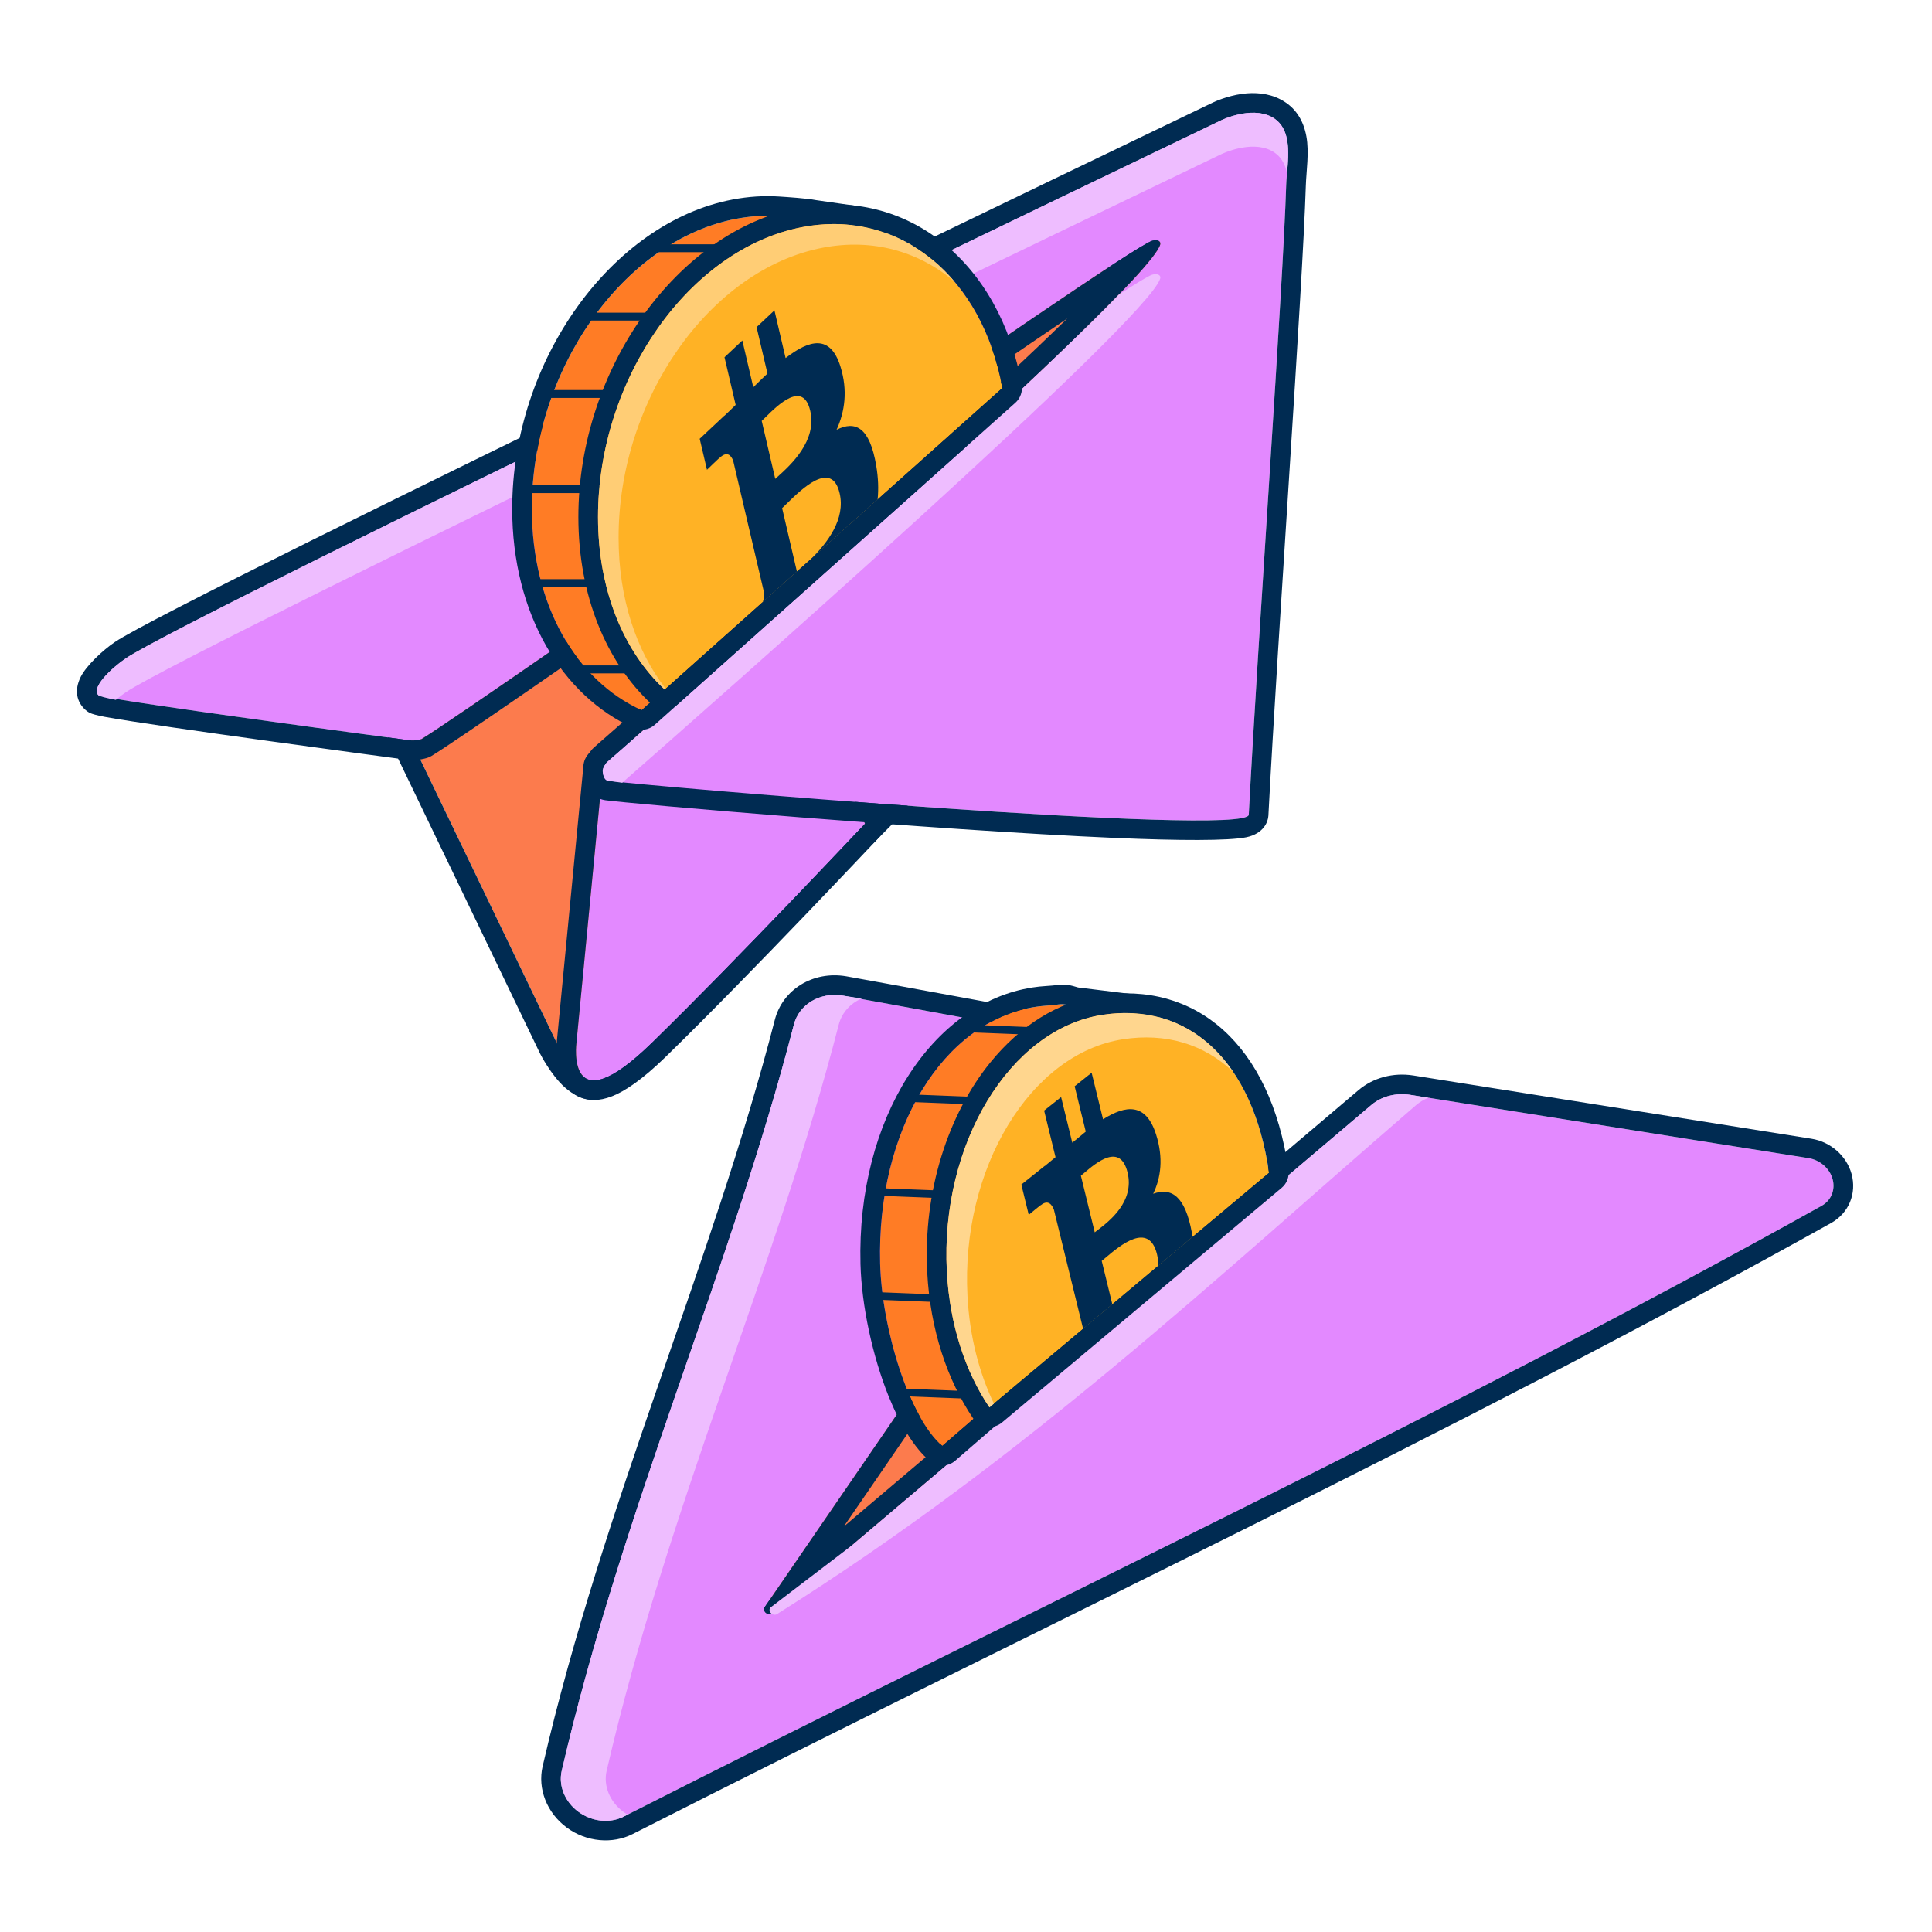 <svg width="80" height="80" viewBox="0 0 80 80" fill="none" xmlns="http://www.w3.org/2000/svg">
<path d="M16.749 30.089L23.1 43.281C23.1 43.281 23.817 44.73 24.586 44.73C25.354 44.73 36.782 33.136 36.782 33.136L49.489 9.199L16.954 26.09L16.749 30.089Z" fill="#FC7B4D"/>
<path fill-rule="evenodd" clip-rule="evenodd" d="M15.938 30.047L16.142 26.048C16.157 25.76 16.323 25.501 16.58 25.368L49.114 8.477C49.43 8.313 49.816 8.374 50.067 8.627C50.317 8.879 50.374 9.266 50.207 9.58L37.5 33.517C37.463 33.587 37.416 33.651 37.361 33.707C37.361 33.707 30.021 41.152 26.691 44.13C25.963 44.781 25.404 45.228 25.126 45.385C24.891 45.517 24.7 45.543 24.586 45.543C24.172 45.543 23.748 45.35 23.383 45.022C22.805 44.503 22.371 43.641 22.371 43.641C22.37 43.639 22.369 43.636 22.367 43.633L16.017 30.441C15.958 30.319 15.931 30.183 15.938 30.047ZM16.749 30.089L23.1 43.281C23.1 43.281 23.817 44.73 24.586 44.73C25.354 44.73 36.782 33.136 36.782 33.136L49.489 9.199L16.954 26.09L16.749 30.089Z" fill="#002B52"/>
<path d="M24.97 31.762L23.869 43.181C23.869 43.181 23.407 46.68 26.994 43.181C30.581 39.682 35.816 34.109 35.816 34.109C34.445 30.049 29.988 30.496 24.97 31.762Z" fill="#E389FF"/>
<path fill-rule="evenodd" clip-rule="evenodd" d="M23.062 43.077L23.059 43.103L24.161 31.684C24.194 31.342 24.438 31.058 24.771 30.974C27.39 30.313 29.864 29.884 31.861 30.132C34.095 30.409 35.786 31.478 36.587 33.848C36.683 34.133 36.614 34.447 36.409 34.665C36.409 34.665 31.159 40.254 27.562 43.763C26.587 44.714 25.863 45.191 25.345 45.393C24.785 45.612 24.362 45.572 24.048 45.449C23.637 45.288 23.354 44.958 23.198 44.54C22.971 43.935 23.057 43.125 23.062 43.077ZM24.97 31.762L23.869 43.181C23.869 43.181 23.407 46.679 26.994 43.181C30.581 39.682 35.816 34.109 35.816 34.109C34.445 30.049 29.988 30.496 24.97 31.762Z" fill="#002B52"/>
<path fill-rule="evenodd" clip-rule="evenodd" d="M46.788 43.133L56.754 55.636L29.289 67.329C29.289 67.329 40.287 43.21 46.788 43.133Z" fill="#FC7B4D"/>
<path fill-rule="evenodd" clip-rule="evenodd" d="M47.424 42.627L57.389 55.129C57.548 55.327 57.604 55.589 57.542 55.835C57.48 56.081 57.306 56.284 57.072 56.384L29.608 68.077C29.299 68.208 28.941 68.136 28.707 67.896C28.473 67.656 28.41 67.297 28.55 66.991C28.55 66.991 33.987 55.076 39.497 47.898C40.96 45.992 42.435 44.417 43.814 43.45C44.854 42.722 45.86 42.331 46.779 42.32C47.029 42.317 47.268 42.43 47.424 42.627ZM46.788 43.133C40.287 43.21 29.289 67.329 29.289 67.329L56.754 55.636L46.788 43.133Z" fill="#002B52"/>
<path fill-rule="evenodd" clip-rule="evenodd" d="M32.872 42.43C33.091 41.581 33.958 41.068 34.905 41.227C35.588 41.343 44.949 43.074 46.236 43.291C46.504 43.336 46.74 43.506 46.861 43.741C46.982 43.976 46.97 44.242 46.83 44.446C44.231 48.233 34.575 62.306 31.668 66.542C31.617 66.617 31.637 66.721 31.714 66.785C31.791 66.848 31.902 66.851 31.972 66.792C36.505 62.949 53.209 48.787 56.781 45.758C57.209 45.395 57.802 45.241 58.404 45.337C58.923 45.419 74.062 47.825 74.883 47.956C75.361 48.031 75.761 48.378 75.884 48.822C76.007 49.266 75.825 49.71 75.429 49.931C59.924 58.58 43.239 66.376 25.832 75.218C25.253 75.512 24.512 75.435 23.951 75.022C23.39 74.61 23.118 73.942 23.26 73.327C25.777 62.43 30.257 52.581 32.872 42.43Z" fill="#E389FF"/>
<path fill-rule="evenodd" clip-rule="evenodd" d="M34.941 63.209L56.255 45.138C56.857 44.628 57.687 44.4 58.531 44.534L75.011 47.153C75.805 47.279 76.463 47.867 76.668 48.605C76.893 49.421 76.552 50.234 75.826 50.64L75.825 50.641C60.311 59.295 43.617 67.096 26.2 75.942C25.36 76.369 24.284 76.276 23.47 75.677C22.635 75.064 22.257 74.06 22.468 73.144V73.144C24.987 62.24 29.468 52.384 32.084 42.227L32.084 42.227C32.406 40.982 33.653 40.192 35.041 40.426C35.723 40.541 45.084 42.272 46.372 42.489C46.893 42.577 47.349 42.912 47.584 43.369C47.847 43.882 47.805 44.462 47.501 44.906L34.941 63.209ZM32.872 42.43C30.257 52.581 25.777 62.43 23.26 73.327C23.118 73.942 23.39 74.61 23.951 75.022C24.512 75.435 25.253 75.512 25.832 75.218C43.239 66.376 59.924 58.58 75.429 49.931C75.825 49.71 76.007 49.266 75.884 48.822C75.761 48.378 75.361 48.031 74.883 47.955L58.404 45.337C57.802 45.241 57.209 45.395 56.781 45.758L31.972 66.792C31.902 66.851 31.791 66.848 31.714 66.784C31.636 66.721 31.617 66.617 31.668 66.542L46.83 44.446C46.97 44.242 46.981 43.976 46.861 43.741C46.74 43.506 46.504 43.336 46.236 43.291C44.949 43.074 35.588 41.343 34.905 41.227C33.958 41.068 33.091 41.581 32.872 42.43Z" fill="#002B52"/>
<path fill-rule="evenodd" clip-rule="evenodd" d="M25.988 75.138C25.936 75.165 25.884 75.191 25.832 75.218C25.253 75.512 24.512 75.435 23.951 75.022C23.39 74.61 23.118 73.942 23.26 73.327C25.777 62.43 30.257 52.581 32.872 42.43C33.091 41.581 33.958 41.068 34.905 41.227C35.072 41.256 35.352 41.298 35.679 41.347C35.215 41.544 34.86 41.928 34.73 42.43C32.116 52.581 27.636 62.43 25.119 73.327C24.977 73.942 25.249 74.61 25.81 75.022C25.867 75.065 25.927 75.103 25.988 75.138ZM35.279 63.988L56.781 45.758C57.209 45.395 57.802 45.241 58.404 45.337L59.146 45.455C58.961 45.529 58.79 45.631 58.64 45.758C50.325 52.935 42.584 60.29 32.198 66.821C32.128 66.88 32.017 66.877 31.94 66.814C31.862 66.75 31.843 66.646 31.894 66.571L35.279 63.988Z" fill="#EEBDFF"/>
<path fill-rule="evenodd" clip-rule="evenodd" d="M46.263 42.636C48.139 44.09 49.036 45.97 49.207 49.202C49.24 49.836 49.228 50.462 49.174 51.075L39.019 59.872C37.658 58.727 36.516 55.038 36.444 52.321C36.298 46.787 39.047 42.285 42.876 41.692C43.039 41.667 43.201 41.65 43.362 41.64C43.981 41.603 43.895 41.508 44.471 41.687L47.148 42.016L46.263 42.636Z" fill="#FF7C25"/>
<path fill-rule="evenodd" clip-rule="evenodd" d="M47.579 42.707C49.087 44.198 49.858 46.13 50.019 49.159C50.054 49.832 50.041 50.496 49.984 51.147C49.965 51.357 49.866 51.552 49.706 51.69L39.552 60.486C39.249 60.748 38.802 60.751 38.496 60.494C37.874 59.971 37.27 58.999 36.791 57.804C36.127 56.148 35.677 54.061 35.631 52.343C35.473 46.335 38.596 41.532 42.752 40.889C42.94 40.86 43.127 40.84 43.314 40.829C44.07 40.784 43.993 40.691 44.642 40.889L47.247 41.209C47.581 41.25 47.855 41.492 47.937 41.819C48.018 42.146 47.89 42.489 47.614 42.682L47.579 42.707ZM46.263 42.636L47.148 42.016L44.471 41.687C43.895 41.508 43.981 41.603 43.362 41.64C43.201 41.65 43.039 41.667 42.876 41.692C39.047 42.285 36.298 46.788 36.444 52.321C36.516 55.038 37.658 58.727 39.019 59.872L49.174 51.075C49.228 50.462 49.24 49.836 49.207 49.202C49.036 45.97 48.139 44.09 46.263 42.636Z" fill="#002B52"/>
<path fill-rule="evenodd" clip-rule="evenodd" d="M40.094 42.743C40.001 42.736 39.926 42.659 39.926 42.573C39.926 42.486 40.001 42.422 40.094 42.429L42.879 42.539C42.971 42.546 43.046 42.623 43.046 42.709C43.046 42.796 42.971 42.86 42.879 42.853L40.094 42.743Z" fill="#002B52"/>
<path fill-rule="evenodd" clip-rule="evenodd" d="M37.595 45.626C37.503 45.618 37.428 45.542 37.428 45.455C37.428 45.368 37.503 45.304 37.595 45.312L40.38 45.421C40.473 45.429 40.548 45.505 40.548 45.592C40.548 45.678 40.473 45.743 40.38 45.735L37.595 45.626Z" fill="#002B52"/>
<path fill-rule="evenodd" clip-rule="evenodd" d="M36.403 49.512C36.31 49.504 36.235 49.428 36.235 49.341C36.235 49.255 36.31 49.19 36.403 49.198L39.188 49.307C39.281 49.315 39.356 49.391 39.356 49.478C39.356 49.565 39.281 49.629 39.188 49.621L36.403 49.512Z" fill="#002B52"/>
<path fill-rule="evenodd" clip-rule="evenodd" d="M36.403 53.822C36.31 53.814 36.235 53.738 36.235 53.651C36.235 53.565 36.31 53.5 36.403 53.508L39.188 53.617C39.281 53.625 39.356 53.701 39.356 53.788C39.356 53.874 39.281 53.939 39.188 53.931L36.403 53.822Z" fill="#002B52"/>
<path fill-rule="evenodd" clip-rule="evenodd" d="M37.256 57.807C37.164 57.8 37.089 57.723 37.089 57.636C37.089 57.55 37.164 57.486 37.256 57.493L40.041 57.602C40.134 57.61 40.209 57.686 40.209 57.773C40.209 57.86 40.134 57.924 40.041 57.916L37.256 57.807Z" fill="#002B52"/>
<path fill-rule="evenodd" clip-rule="evenodd" d="M40.97 58.279C39.973 56.803 39.323 54.856 39.207 52.653C38.928 47.379 41.81 42.616 45.639 42.024C49.184 41.475 51.884 43.896 52.548 48.563L40.97 58.279Z" fill="#FFB225"/>
<path fill-rule="evenodd" clip-rule="evenodd" d="M40.296 58.734C39.226 57.149 38.52 55.062 38.395 52.696C38.216 49.314 39.267 46.133 41.01 43.99C42.231 42.486 43.793 41.487 45.514 41.221C49.488 40.606 52.609 43.217 53.353 48.448C53.392 48.726 53.286 49.005 53.071 49.185L41.492 58.902C41.316 59.05 41.085 59.116 40.857 59.084C40.629 59.052 40.425 58.925 40.296 58.734ZM40.97 58.279L52.548 48.563C51.884 43.896 49.184 41.475 45.639 42.024C41.81 42.617 38.928 47.379 39.207 52.653C39.323 54.856 39.973 56.803 40.97 58.279Z" fill="#002B52"/>
<path fill-rule="evenodd" clip-rule="evenodd" d="M41.156 58.122L40.97 58.279C39.973 56.803 39.323 54.856 39.207 52.653C38.928 47.379 41.81 42.616 45.639 42.024C47.887 41.676 49.795 42.522 51.06 44.378C49.855 43.236 48.281 42.757 46.492 43.034C42.664 43.626 39.782 48.389 40.061 53.663C40.148 55.326 40.541 56.843 41.156 58.122Z" fill="#FFD68E"/>
<path d="M16.853 30.642C16.853 30.642 4.272 28.966 4.079 28.789C3.742 28.478 4.647 27.641 5.212 27.259C7.827 25.481 50.582 4.974 50.582 4.974C50.582 4.974 51.783 4.392 52.638 4.832C53.634 5.345 53.287 6.77 53.259 7.655C53.119 12.051 52.108 26.106 51.709 33.735C51.66 34.683 26.424 32.513 25.181 32.33C25.034 32.309 24.978 32.12 24.961 31.976C24.923 31.792 25.129 31.564 25.129 31.564C25.129 31.564 47.479 12.053 48.041 10.13C48.085 9.981 47.921 9.908 47.7 9.973C46.296 10.477 20.135 28.952 17.45 30.606C17.256 30.663 17.052 30.675 16.853 30.642Z" fill="#E389FF"/>
<path fill-rule="evenodd" clip-rule="evenodd" d="M44.195 13.186C36.437 18.423 19.977 30.004 17.876 31.298C17.815 31.336 17.749 31.366 17.68 31.386C17.373 31.476 17.049 31.497 16.733 31.446L16.732 31.445C16.314 31.39 6.476 30.077 4.337 29.683C4.006 29.622 3.801 29.558 3.741 29.529C3.64 29.482 3.573 29.428 3.529 29.387C3.179 29.065 3.064 28.592 3.339 28.034C3.573 27.56 4.259 26.922 4.754 26.587C7.367 24.811 49.917 4.392 50.229 4.242C50.262 4.226 50.79 3.975 51.435 3.886C51.946 3.816 52.517 3.855 53.01 4.109C53.654 4.44 53.973 4.991 54.094 5.644C54.217 6.307 54.09 7.101 54.072 7.681C53.932 12.08 52.92 26.143 52.521 33.778C52.509 34.017 52.335 34.52 51.602 34.67C50.881 34.817 48.831 34.812 46.157 34.696C38.613 34.371 25.936 33.263 25.062 33.135C24.771 33.092 24.537 32.936 24.373 32.695C24.258 32.526 24.184 32.297 24.157 32.1C24.127 31.913 24.148 31.714 24.217 31.527C24.316 31.255 24.524 31.02 24.524 31.02C24.546 30.995 24.57 30.973 24.594 30.951C24.594 30.951 37.868 19.365 44.195 13.186ZM16.853 30.641C17.052 30.675 17.256 30.663 17.45 30.606C20.135 28.952 46.296 10.477 47.7 9.973C47.921 9.908 48.085 9.981 48.041 10.13C47.479 12.053 25.129 31.564 25.129 31.564C25.129 31.564 24.923 31.792 24.961 31.976C24.978 32.12 25.034 32.309 25.181 32.33C26.424 32.513 51.66 34.683 51.709 33.735C52.108 26.106 53.119 12.051 53.259 7.655C53.287 6.77 53.634 5.345 52.638 4.832C51.783 4.392 50.582 4.974 50.582 4.974C50.582 4.974 7.827 25.481 5.212 27.259C4.647 27.641 3.742 28.478 4.079 28.789C4.272 28.966 16.853 30.641 16.853 30.641Z" fill="#002B52"/>
<path d="M4.796 28.98C4.415 28.906 4.133 28.838 4.079 28.789C3.742 28.478 4.647 27.641 5.212 27.259C7.827 25.481 50.582 4.974 50.582 4.974C50.582 4.974 51.783 4.392 52.638 4.832C53.469 5.26 53.365 6.324 53.291 7.179C53.215 6.782 53.031 6.439 52.638 6.236C51.783 5.796 50.582 6.379 50.582 6.379C50.582 6.379 7.827 26.885 5.212 28.663C5.084 28.749 4.94 28.858 4.796 28.98ZM25.765 32.411C25.557 32.384 25.359 32.356 25.181 32.33C25.034 32.309 24.978 32.12 24.961 31.976C24.923 31.792 25.129 31.564 25.129 31.564C25.129 31.564 41.017 17.694 46.339 12.19C47.064 11.722 47.541 11.434 47.7 11.377C47.921 11.312 48.085 11.386 48.041 11.535C47.536 13.264 29.414 29.213 25.765 32.411Z" fill="#EEBDFF"/>
<path fill-rule="evenodd" clip-rule="evenodd" d="M26.57 29.407C23.868 28.187 22.022 25.064 22.022 21.063C22.022 15.33 25.813 9.952 30.482 9.061C31.075 8.948 31.654 8.913 32.213 8.949H32.214C32.545 8.971 33.329 9.017 33.644 9.088L35.268 9.319L35.198 9.659C37.712 10.981 39.403 14.006 39.403 17.835C39.403 17.872 39.403 17.909 39.402 17.947L26.57 29.407Z" fill="#FF7C25"/>
<path fill-rule="evenodd" clip-rule="evenodd" d="M32.266 8.138C32.615 8.16 33.423 8.214 33.785 8.286L35.383 8.515C35.605 8.546 35.805 8.669 35.934 8.852C36.013 8.965 36.061 9.094 36.076 9.229C38.547 10.791 40.216 13.916 40.216 17.835C40.216 17.875 40.215 17.914 40.215 17.955C40.213 18.183 40.114 18.401 39.944 18.553L27.111 30.013C26.871 30.227 26.528 30.28 26.235 30.148C23.283 28.815 21.209 25.434 21.209 21.064C21.209 14.927 25.332 9.216 30.33 8.263C30.993 8.136 31.641 8.097 32.266 8.138C32.266 8.138 32.266 8.138 32.266 8.138ZM26.57 29.407L39.402 17.947C39.403 17.909 39.403 17.872 39.403 17.835C39.403 14.006 37.712 10.981 35.198 9.659L35.268 9.32L33.644 9.088C33.329 9.017 32.545 8.971 32.214 8.949H32.213C31.654 8.913 31.075 8.948 30.482 9.061C25.813 9.952 22.022 15.33 22.022 21.064C22.022 25.064 23.868 28.187 26.57 29.407Z" fill="#002B52"/>
<path fill-rule="evenodd" clip-rule="evenodd" d="M27.143 10.443C27.053 10.443 26.979 10.37 26.979 10.28C26.979 10.19 27.053 10.117 27.143 10.117H30.03C30.12 10.117 30.193 10.19 30.193 10.28C30.193 10.37 30.12 10.443 30.03 10.443H27.143Z" fill="#002B52"/>
<path fill-rule="evenodd" clip-rule="evenodd" d="M24.255 13.273C24.165 13.273 24.092 13.2 24.092 13.11C24.092 13.02 24.165 12.947 24.255 12.947H27.143C27.233 12.947 27.306 13.02 27.306 13.11C27.306 13.2 27.233 13.273 27.143 13.273H24.255Z" fill="#002B52"/>
<path fill-rule="evenodd" clip-rule="evenodd" d="M22.655 16.478C22.565 16.478 22.491 16.405 22.491 16.315C22.491 16.225 22.565 16.152 22.655 16.152H25.542C25.632 16.152 25.705 16.225 25.705 16.315C25.705 16.405 25.632 16.478 25.542 16.478H22.655Z" fill="#002B52"/>
<path fill-rule="evenodd" clip-rule="evenodd" d="M21.837 20.419C21.747 20.419 21.674 20.346 21.674 20.256C21.674 20.166 21.747 20.093 21.837 20.093H24.725C24.815 20.093 24.888 20.166 24.888 20.256C24.888 20.346 24.815 20.419 24.725 20.419H21.837Z" fill="#002B52"/>
<path fill-rule="evenodd" clip-rule="evenodd" d="M22.179 24.307C22.089 24.307 22.015 24.234 22.015 24.144C22.015 24.053 22.089 23.98 22.179 23.98H24.919C25.009 23.98 25.082 24.053 25.082 24.144C25.082 24.234 25.009 24.307 24.919 24.307H22.179Z" fill="#002B52"/>
<path fill-rule="evenodd" clip-rule="evenodd" d="M23.98 27.882C23.89 27.882 23.817 27.809 23.817 27.718C23.817 27.628 23.89 27.555 23.98 27.555H26.498C26.588 27.555 26.662 27.628 26.662 27.718C26.662 27.809 26.588 27.882 26.498 27.882H23.98Z" fill="#002B52"/>
<path fill-rule="evenodd" clip-rule="evenodd" d="M27.524 28.554C25.827 26.978 24.762 24.445 24.762 21.406C24.762 15.672 28.553 10.294 33.222 9.404C37.294 8.627 40.698 11.517 41.502 16.071L27.524 28.554Z" fill="#FFB225"/>
<path fill-rule="evenodd" clip-rule="evenodd" d="M26.971 29.15C25.13 27.44 23.949 24.703 23.949 21.406C23.949 15.269 28.072 9.559 33.07 8.605C37.584 7.744 41.411 10.88 42.303 15.93C42.352 16.207 42.254 16.49 42.044 16.678L28.066 29.161C27.753 29.44 27.278 29.436 26.971 29.15ZM27.524 28.555L41.502 16.071C40.698 11.517 37.294 8.627 33.222 9.404C28.553 10.294 24.762 15.672 24.762 21.406C24.762 24.445 25.827 26.978 27.524 28.555Z" fill="#002B52"/>
<path fill-rule="evenodd" clip-rule="evenodd" d="M27.565 28.518L27.524 28.554C25.827 26.978 24.762 24.445 24.762 21.406C24.762 15.672 28.553 10.294 33.222 9.404C35.724 8.926 37.973 9.833 39.522 11.659C38.05 10.416 36.149 9.86 34.075 10.256C29.405 11.147 25.614 16.525 25.614 22.258C25.614 24.779 26.347 26.951 27.565 28.518Z" fill="#FFCD75"/>
<path fill-rule="evenodd" clip-rule="evenodd" d="M36.34 20.681L33.617 23.113C34.252 22.475 35.019 21.498 34.767 20.422L34.767 20.422C34.439 19.022 33.18 20.262 32.565 20.867C32.497 20.934 32.436 20.994 32.386 21.041L32.998 23.666L31.585 24.928C31.647 24.767 31.642 24.596 31.626 24.485L30.359 19.076C30.274 18.858 30.11 18.668 29.811 18.948C29.816 18.924 29.274 19.453 29.274 19.453L28.973 18.169L29.993 17.213L29.994 17.219C30.148 17.075 30.303 16.923 30.462 16.767L30 14.793L30.739 14.1L31.192 16.035C31.388 15.843 31.585 15.65 31.779 15.468L31.328 13.546L32.068 12.852L32.53 14.826C33.516 14.066 34.383 13.834 34.801 15.178C35.108 16.161 34.986 17.038 34.641 17.796C35.411 17.409 36.012 17.676 36.283 19.286C36.368 19.79 36.384 20.252 36.34 20.681ZM32.225 19.718C32.733 19.258 33.841 18.255 33.55 17.01C33.253 15.737 32.204 16.775 31.692 17.283C31.634 17.34 31.584 17.39 31.541 17.429L32.102 19.83C32.137 19.797 32.178 19.76 32.225 19.718Z" fill="#002B52"/>
<path fill-rule="evenodd" clip-rule="evenodd" d="M49.382 51.219L47.961 52.412C47.965 52.258 47.948 52.099 47.908 51.934L47.908 51.933C47.573 50.566 46.375 51.576 45.791 52.069C45.726 52.124 45.668 52.173 45.62 52.211L46.059 54.008L44.849 55.023L43.639 50.087C43.554 49.871 43.394 49.669 43.109 49.896C43.114 49.873 42.598 50.303 42.598 50.303L42.291 49.05L43.261 48.277L43.262 48.283C43.408 48.166 43.556 48.043 43.707 47.916L43.235 45.987L43.938 45.427L44.401 47.317C44.587 47.161 44.775 47.005 44.959 46.857L44.499 44.98L45.202 44.419L45.675 46.347C46.615 45.756 47.449 45.649 47.87 46.975C48.179 47.945 48.073 48.759 47.751 49.431C48.488 49.165 49.072 49.496 49.355 51.055C49.365 51.11 49.374 51.165 49.382 51.219ZM45.447 50.938C45.931 50.568 46.986 49.763 46.689 48.547C46.384 47.303 45.387 48.149 44.9 48.563C44.845 48.61 44.797 48.651 44.757 48.683L45.331 51.028C45.364 51.001 45.403 50.971 45.447 50.938Z" fill="#002B52"/>
</svg>

